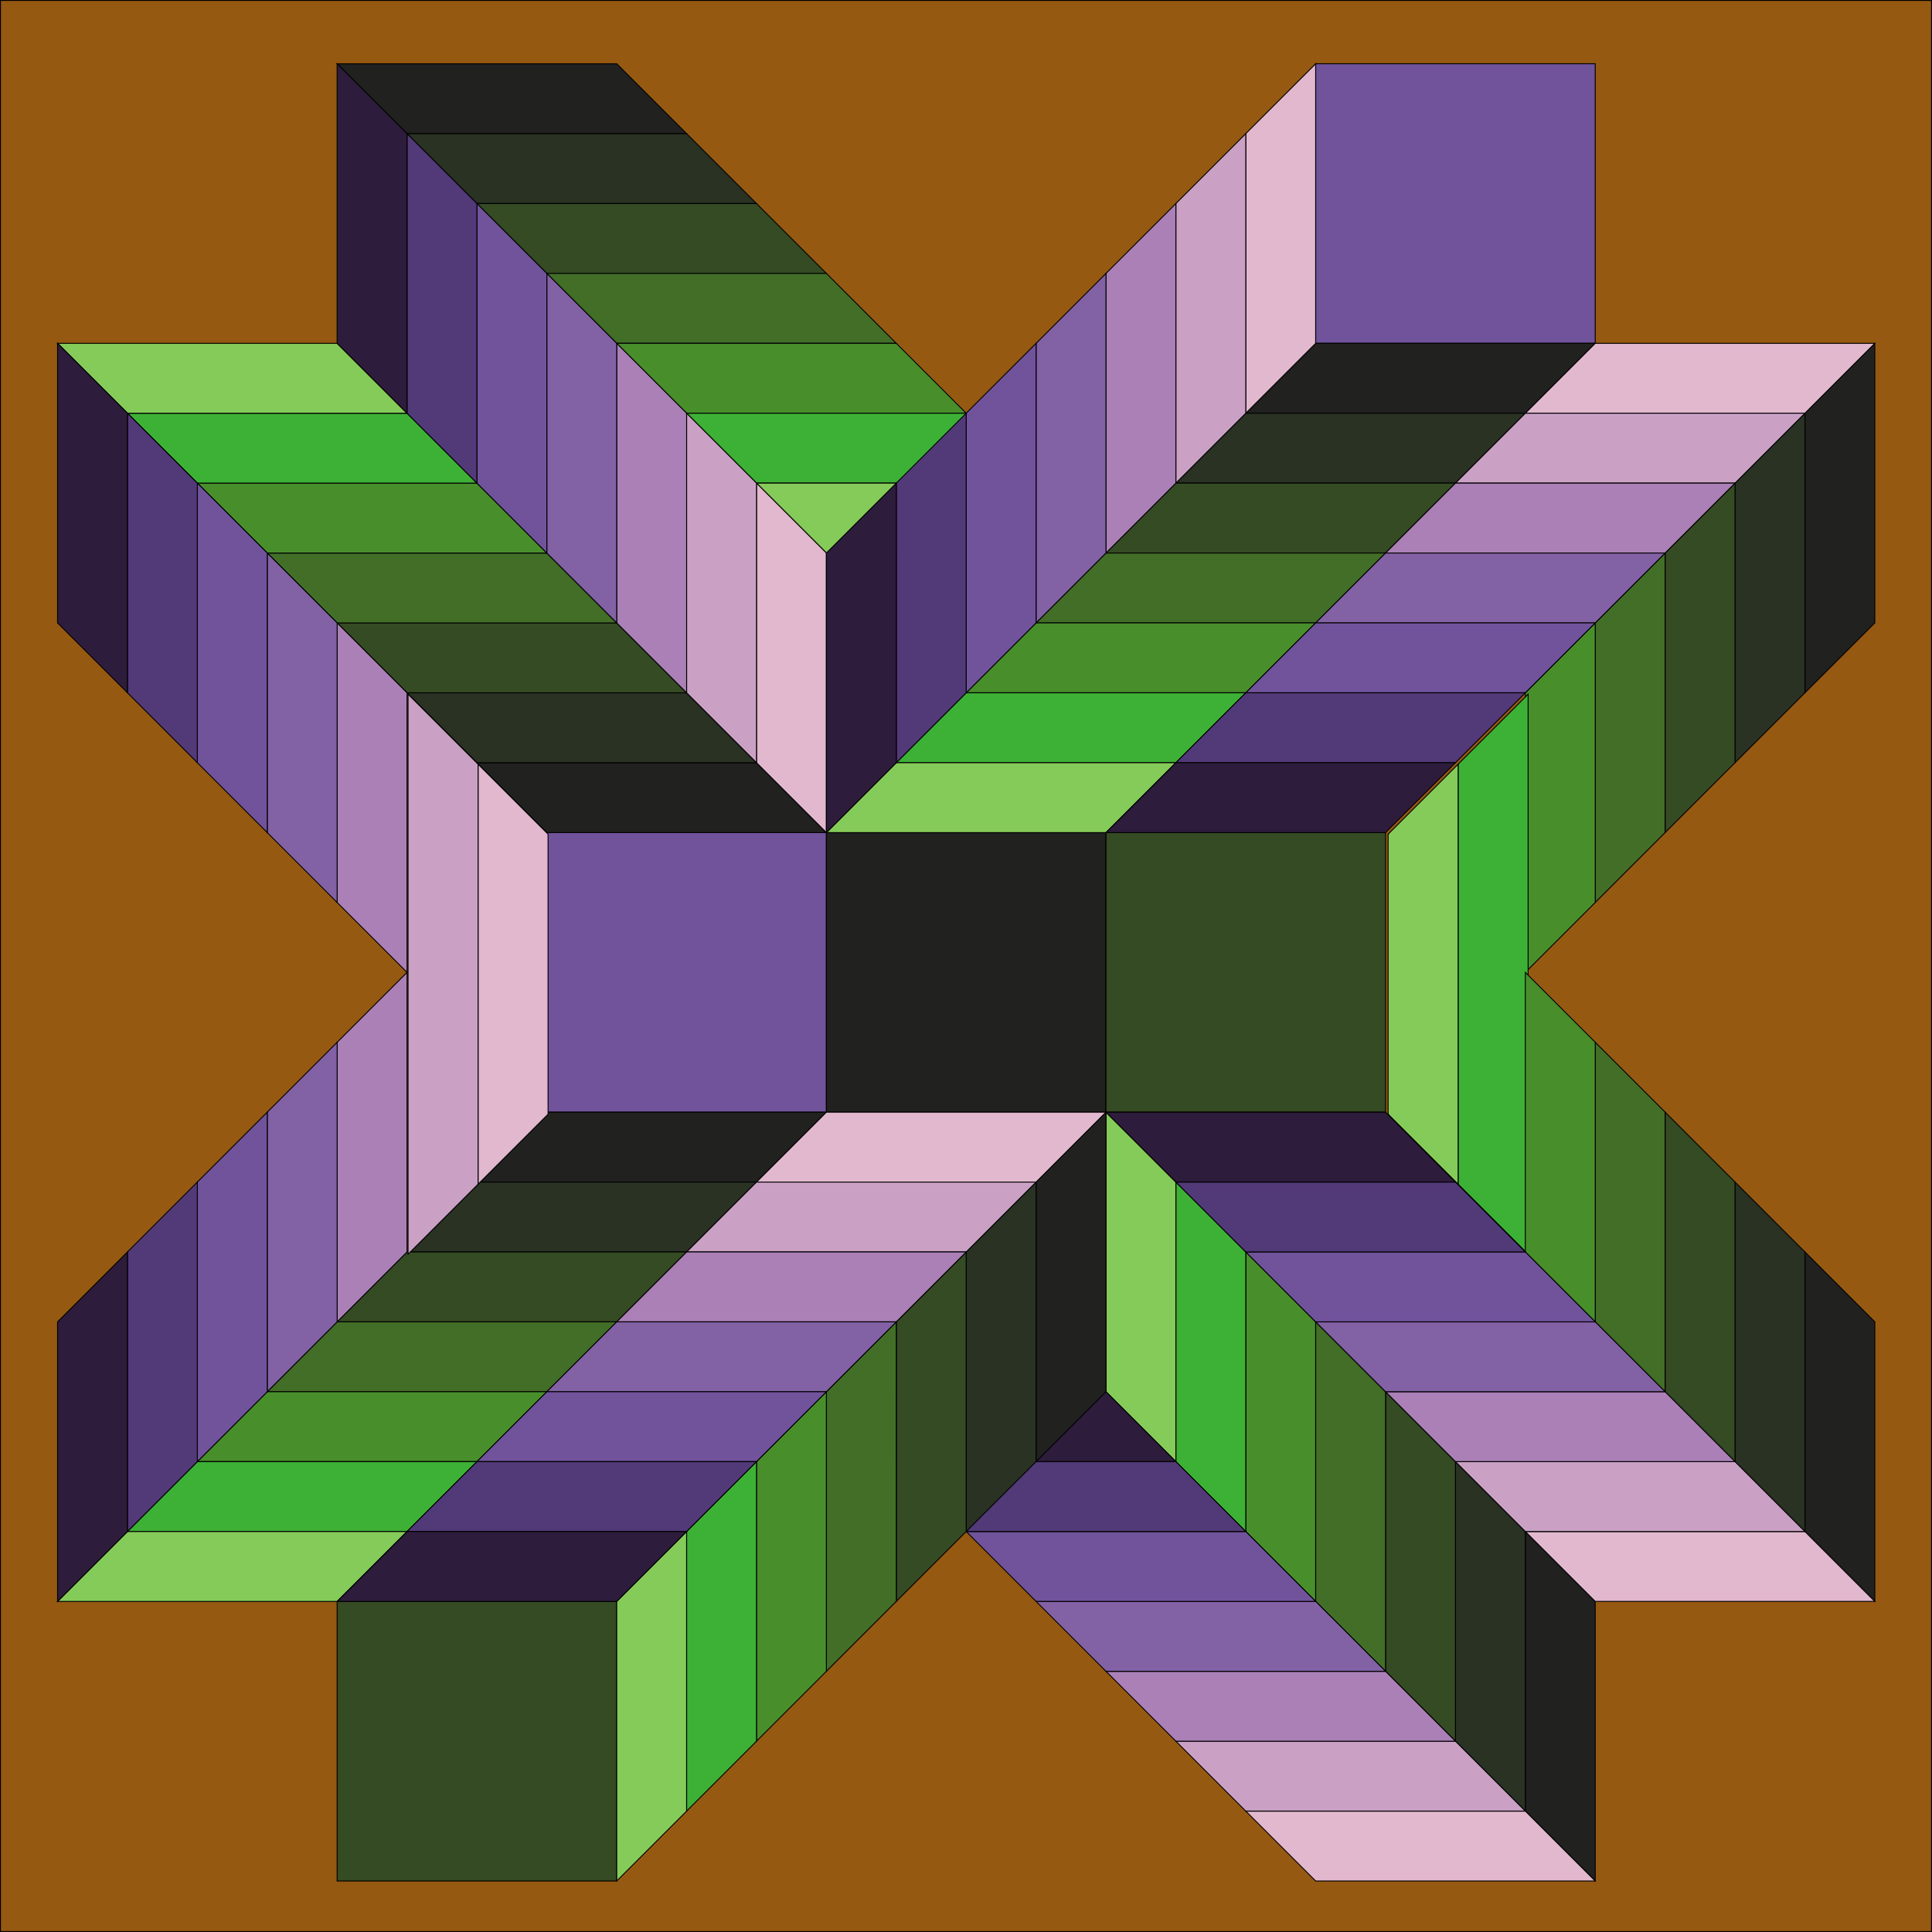 <?xml version="1.0" encoding="UTF-8" standalone="no"?>
<!-- Created with Inkscape (http://www.inkscape.org/) -->

<svg
   width="209.65mm"
   height="209.65mm"
   viewBox="0 0 209.65 209.65"
   version="1.1"
   id="svg5"
   inkscape:version="1.1.2 (08b2f3d93c, 2022-04-05)"
   sodipodi:docname="mata.svg"
   xmlns:inkscape="http://www.inkscape.org/namespaces/inkscape"
   xmlns:sodipodi="http://sodipodi.sourceforge.net/DTD/sodipodi-0.dtd"
   xmlns="http://www.w3.org/2000/svg"
   xmlns:svg="http://www.w3.org/2000/svg">
  <sodipodi:namedview
     id="namedview7"
     pagecolor="#ffffff"
     bordercolor="#666666"
     borderopacity="1.0"
     inkscape:pageshadow="2"
     inkscape:pageopacity="0.0"
     inkscape:pagecheckerboard="0"
     inkscape:document-units="mm"
     showgrid="false"
     inkscape:object-paths="false"
     inkscape:zoom="1.0746575"
     inkscape:cx="600.19124"
     inkscape:cy="404.78014"
     inkscape:window-width="1920"
     inkscape:window-height="995"
     inkscape:window-x="1920"
     inkscape:window-y="0"
     inkscape:window-maximized="1"
     inkscape:current-layer="layer1"
     fit-margin-top="0"
     fit-margin-left="0"
     fit-margin-right="0"
     fit-margin-bottom="0" />
  <defs
     id="defs2" />
  <g
     inkscape:groupmode="layer"
     id="layer3"
     inkscape:label="background"
     transform="translate(-25.656,-20.593)"
     style="display:inline">
    <rect
       style="display:inline;opacity:1;fill:#965911;fill-opacity:1;stroke:#000000;stroke-width:0.1;stroke-miterlimit:4;stroke-dasharray:none;stroke-opacity:1"
       id="rect8070"
       width="209.55"
       height="209.55"
       x="25.706"
       y="20.643" />
  </g>
  <g
     inkscape:label="shapes"
     inkscape:groupmode="layer"
     id="layer1"
     style="display:inline;opacity:1"
     transform="translate(-25.656,-20.593)">
    <rect
       style="display:inline;fill:#71539c;fill-opacity:1;stroke:#000000;stroke-width:0.1;stroke-miterlimit:4;stroke-dasharray:none;stroke-opacity:1"
       id="rect858-3-6"
       width="30.338"
       height="30.338"
       x="168.424"
       y="27.511" />
    <rect
       style="display:inline;fill:#71539c;fill-opacity:1;stroke:#000000;stroke-width:0.1;stroke-miterlimit:4;stroke-dasharray:none;stroke-opacity:1"
       id="rect858-3-6-2"
       width="30.338"
       height="30.338"
       x="84.995"
       y="110.941" />
    <rect
       style="display:inline;fill:#212120;fill-opacity:1;stroke:#000000;stroke-width:0.1;stroke-miterlimit:4;stroke-dasharray:none;stroke-opacity:1"
       id="rect858-3-2"
       width="30.338"
       height="30.338"
       x="115.333"
       y="110.941" />
    <rect
       style="display:inline;fill:#354b23;fill-opacity:1;stroke:#000000;stroke-width:0.1;stroke-miterlimit:4;stroke-dasharray:none;stroke-opacity:1"
       id="rect858-3-8"
       width="30.338"
       height="30.338"
       x="145.67"
       y="110.94" />
    <rect
       style="display:inline;fill:#354b23;fill-opacity:1;stroke:#000000;stroke-width:0.1;stroke-miterlimit:4;stroke-dasharray:none;stroke-opacity:1"
       id="rect858-3-8-7"
       width="30.338"
       height="30.338"
       x="62.241"
       y="194.37" />
    <path
       id="path1237-5-9-0-28-4"
       style="display:inline;fill:#212120;fill-opacity:1;stroke:#000000;stroke-width:0.1;stroke-linecap:butt;stroke-linejoin:miter;stroke-miterlimit:4;stroke-dasharray:none;stroke-opacity:1"
       d="m 198.762,57.849 h -30.338 l -7.585,7.585 h 30.338 z" />
    <path
       id="path1237-5-9-2-6-9-7"
       style="display:inline;fill:#293223;fill-opacity:1;stroke:#000000;stroke-width:0.1;stroke-linecap:butt;stroke-linejoin:miter;stroke-miterlimit:4;stroke-dasharray:none;stroke-opacity:1"
       d="m 191.178,65.434 h -30.338 l -7.585,7.585 h 30.338 z" />
    <path
       id="path1237-5-9-7-2-7-8"
       style="display:inline;fill:#354b23;fill-opacity:1;stroke:#000000;stroke-width:0.1;stroke-linecap:butt;stroke-linejoin:miter;stroke-miterlimit:4;stroke-dasharray:none;stroke-opacity:1"
       d="m 183.593,73.018 h -30.338 l -7.585,7.585 h 30.338 z" />
    <path
       id="path1237-5-9-2-0-6-36-4"
       style="display:inline;fill:#426e27;fill-opacity:1;stroke:#000000;stroke-width:0.1;stroke-linecap:butt;stroke-linejoin:miter;stroke-miterlimit:4;stroke-dasharray:none;stroke-opacity:1"
       d="m 176.009,80.603 h -30.338 l -7.585,7.585 h 30.338 z" />
    <path
       id="path1237-5-9-9-1-1-5"
       style="display:inline;fill:#488f2c;fill-opacity:1;stroke:#000000;stroke-width:0.1;stroke-linecap:butt;stroke-linejoin:miter;stroke-miterlimit:4;stroke-dasharray:none;stroke-opacity:1"
       d="m 168.424,88.187 h -30.338 l -7.585,7.585 h 30.338 z" />
    <path
       id="path1237-5-9-2-3-8-2-0"
       style="display:inline;fill:#3db136;fill-opacity:1;stroke:#000000;stroke-width:0.1;stroke-linecap:butt;stroke-linejoin:miter;stroke-miterlimit:4;stroke-dasharray:none;stroke-opacity:1"
       d="m 160.84,95.772 h -30.338 l -7.585,7.585 h 30.338 z" />
    <path
       id="path1237-5-9-2-3-6-7-93-3"
       style="display:inline;fill:#85cb59;fill-opacity:1;stroke:#000000;stroke-width:0.1;stroke-linecap:butt;stroke-linejoin:miter;stroke-miterlimit:4;stroke-dasharray:none;stroke-opacity:1"
       d="m 153.255,103.357 h -30.338 l -7.585,7.585 h 30.338 z" />
    <path
       id="path1237-5-9-0-28-4-6"
       style="display:inline;fill:#212120;fill-opacity:1;stroke:#000000;stroke-width:0.1;stroke-linecap:butt;stroke-linejoin:miter;stroke-miterlimit:4;stroke-dasharray:none;stroke-opacity:1"
       d="m 229.1,57.849 v 30.338 l -7.585,7.585 V 65.434 Z" />
    <path
       id="path1237-5-9-2-6-9-7-3"
       style="display:inline;fill:#293223;fill-opacity:1;stroke:#000000;stroke-width:0.1;stroke-linecap:butt;stroke-linejoin:miter;stroke-miterlimit:4;stroke-dasharray:none;stroke-opacity:1"
       d="m 221.516,65.434 v 30.338 l -7.585,7.585 V 73.018 Z" />
    <path
       id="path1237-5-9-7-2-7-8-8"
       style="display:inline;fill:#354b23;fill-opacity:1;stroke:#000000;stroke-width:0.1;stroke-linecap:butt;stroke-linejoin:miter;stroke-miterlimit:4;stroke-dasharray:none;stroke-opacity:1"
       d="m 213.931,73.018 v 30.338 l -7.585,7.585 V 80.603 Z" />
    <path
       id="path1237-5-9-2-0-6-36-4-5"
       style="display:inline;fill:#426e27;fill-opacity:1;stroke:#000000;stroke-width:0.1;stroke-linecap:butt;stroke-linejoin:miter;stroke-miterlimit:4;stroke-dasharray:none;stroke-opacity:1"
       d="m 206.346,80.603 v 30.338 l -7.585,7.585 V 88.187 Z" />
    <path
       id="path1237-5-9-9-1-1-5-6"
       style="display:inline;fill:#488f2c;fill-opacity:1;stroke:#000000;stroke-width:0.1;stroke-linecap:butt;stroke-linejoin:miter;stroke-miterlimit:4;stroke-dasharray:none;stroke-opacity:1"
       d="m 198.762,88.187 v 30.338 l -7.585,7.585 V 95.772 Z" />
    <path
       id="path1237-5-9-2-3-8-2-0-1"
       style="display:inline;fill:#3db136;fill-opacity:1;stroke:#000000;stroke-width:0.378;stroke-linecap:butt;stroke-linejoin:miter;stroke-miterlimit:4;stroke-dasharray:none;stroke-opacity:1"
       d="m 722.561,361.973 -28.666,28.666 v 57.33 57.332 57.33 l 28.666,28.666 V 476.635 Z"
       transform="scale(0.265)" />
    <path
       id="path1237-5-9-2-3-6-7-93-3-1"
       style="display:inline;fill:#85cb59;fill-opacity:1;stroke:#000000;stroke-width:0.378;stroke-linecap:butt;stroke-linejoin:miter;stroke-miterlimit:4;stroke-dasharray:none;stroke-opacity:1"
       d="m 693.895,390.639 -28.666,28.664 0.002,0.002 h -0.002 v 114.66 h 0.002 l -0.002,0.002 28.666,28.664 v -57.33 -57.332 z"
       transform="scale(0.265)" />
    <path
       id="path1237-5-9-0-28-4-6-9"
       style="display:inline;fill:#212120;fill-opacity:1;stroke:#000000;stroke-width:0.1;stroke-linecap:butt;stroke-linejoin:miter;stroke-miterlimit:4;stroke-dasharray:none;stroke-opacity:1"
       d="m 229.1,194.37 v -30.338 l -7.585,-7.585 v 30.338 z" />
    <path
       id="path1237-5-9-2-6-9-7-3-8"
       style="display:inline;fill:#293223;fill-opacity:1;stroke:#000000;stroke-width:0.1;stroke-linecap:butt;stroke-linejoin:miter;stroke-miterlimit:4;stroke-dasharray:none;stroke-opacity:1"
       d="m 221.516,186.786 v -30.338 l -7.585,-7.585 v 30.338 z" />
    <path
       id="path1237-5-9-7-2-7-8-8-4"
       style="display:inline;fill:#354b23;fill-opacity:1;stroke:#000000;stroke-width:0.1;stroke-linecap:butt;stroke-linejoin:miter;stroke-miterlimit:4;stroke-dasharray:none;stroke-opacity:1"
       d="m 213.931,179.201 v -30.338 l -7.585,-7.585 v 30.338 z" />
    <path
       id="path1237-5-9-2-0-6-36-4-5-8"
       style="display:inline;fill:#426e27;fill-opacity:1;stroke:#000000;stroke-width:0.1;stroke-linecap:butt;stroke-linejoin:miter;stroke-miterlimit:4;stroke-dasharray:none;stroke-opacity:1"
       d="m 206.346,171.616 v -30.338 l -7.585,-7.585 v 30.338 z" />
    <path
       id="path1237-5-9-9-1-1-5-6-1"
       style="display:inline;fill:#488f2c;fill-opacity:1;stroke:#000000;stroke-width:0.1;stroke-linecap:butt;stroke-linejoin:miter;stroke-miterlimit:4;stroke-dasharray:none;stroke-opacity:1"
       d="m 198.762,164.032 v -30.338 l -7.585,-7.585 v 30.338 z" />
    <path
       id="path1237-5-9-0-28-4-6-9-7"
       style="display:inline;fill:#212120;fill-opacity:1;stroke:#000000;stroke-width:0.1;stroke-linecap:butt;stroke-linejoin:miter;stroke-miterlimit:4;stroke-dasharray:none;stroke-opacity:1"
       d="m 198.762,224.708 v -30.338 l -7.585,-7.585 v 30.338 z" />
    <path
       id="path1237-5-9-2-6-9-7-3-8-5"
       style="display:inline;fill:#293223;fill-opacity:1;stroke:#000000;stroke-width:0.1;stroke-linecap:butt;stroke-linejoin:miter;stroke-miterlimit:4;stroke-dasharray:none;stroke-opacity:1"
       d="m 191.178,217.123 v -30.338 l -7.585,-7.585 v 30.338 z" />
    <path
       id="path1237-5-9-7-2-7-8-8-4-9"
       style="display:inline;fill:#354b23;fill-opacity:1;stroke:#000000;stroke-width:0.1;stroke-linecap:butt;stroke-linejoin:miter;stroke-miterlimit:4;stroke-dasharray:none;stroke-opacity:1"
       d="m 183.593,209.539 v -30.338 l -7.585,-7.585 v 30.338 z" />
    <path
       id="path1237-5-9-2-0-6-36-4-5-8-6"
       style="display:inline;fill:#426e27;fill-opacity:1;stroke:#000000;stroke-width:0.1;stroke-linecap:butt;stroke-linejoin:miter;stroke-miterlimit:4;stroke-dasharray:none;stroke-opacity:1"
       d="m 176.009,201.954 v -30.338 l -7.585,-7.585 v 30.338 z" />
    <path
       id="path1237-5-9-9-1-1-5-6-1-2"
       style="display:inline;fill:#488f2c;fill-opacity:1;stroke:#000000;stroke-width:0.1;stroke-linecap:butt;stroke-linejoin:miter;stroke-miterlimit:4;stroke-dasharray:none;stroke-opacity:1"
       d="m 168.424,194.37 v -30.338 l -7.585,-7.585 v 30.338 z" />
    <path
       id="path1237-5-9-2-3-8-2-0-1-0-1"
       style="display:inline;fill:#3db136;fill-opacity:1;stroke:#000000;stroke-width:0.1;stroke-linecap:butt;stroke-linejoin:miter;stroke-miterlimit:4;stroke-dasharray:none;stroke-opacity:1"
       d="m 160.84,186.785 v -30.338 l -7.585,-7.585 v 30.338 z" />
    <path
       id="path1237-5-9-2-3-6-7-93-3-1-3-7"
       style="display:inline;fill:#85cb59;fill-opacity:1;stroke:#000000;stroke-width:0.1;stroke-linecap:butt;stroke-linejoin:miter;stroke-miterlimit:4;stroke-dasharray:none;stroke-opacity:1"
       d="m 153.255,179.201 v -30.338 l -7.585,-7.585 v 30.338 z" />
    <path
       id="path1237-5-9-0-28-4-6-9-7-5-4"
       style="display:inline;fill:#212120;fill-opacity:1;stroke:#000000;stroke-width:0.1;stroke-linecap:butt;stroke-linejoin:miter;stroke-miterlimit:4;stroke-dasharray:none;stroke-opacity:1"
       d="M 115.333,141.278 H 84.995 l -7.585,7.585 h 30.338 z" />
    <path
       id="path1237-5-9-2-6-9-7-3-8-5-3-8"
       style="display:inline;fill:#293223;fill-opacity:1;stroke:#000000;stroke-width:0.1;stroke-linecap:butt;stroke-linejoin:miter;stroke-miterlimit:4;stroke-dasharray:none;stroke-opacity:1"
       d="M 107.748,148.863 H 77.411 l -7.585,7.585 H 100.164 Z" />
    <path
       id="path1237-5-9-7-2-7-8-8-4-9-8-8"
       style="display:inline;fill:#354b23;fill-opacity:1;stroke:#000000;stroke-width:0.1;stroke-linecap:butt;stroke-linejoin:miter;stroke-miterlimit:4;stroke-dasharray:none;stroke-opacity:1"
       d="M 100.164,156.447 H 69.826 l -7.585,7.585 h 30.338 z" />
    <path
       id="path1237-5-9-2-0-6-36-4-5-8-6-8-8"
       style="display:inline;fill:#426e27;fill-opacity:1;stroke:#000000;stroke-width:0.1;stroke-linecap:butt;stroke-linejoin:miter;stroke-miterlimit:4;stroke-dasharray:none;stroke-opacity:1"
       d="m 92.579,164.032 h -30.338 l -7.585,7.585 h 30.338 z" />
    <path
       id="path1237-5-9-9-1-1-5-6-1-2-3-9"
       style="display:inline;fill:#488f2c;fill-opacity:1;stroke:#000000;stroke-width:0.1;stroke-linecap:butt;stroke-linejoin:miter;stroke-miterlimit:4;stroke-dasharray:none;stroke-opacity:1"
       d="m 84.995,171.616 h -30.338 l -7.585,7.585 h 30.338 z" />
    <path
       id="path1237-5-9-2-3-8-2-0-1-0-1-1-7"
       style="display:inline;fill:#3db136;fill-opacity:1;stroke:#000000;stroke-width:0.1;stroke-linecap:butt;stroke-linejoin:miter;stroke-miterlimit:4;stroke-dasharray:none;stroke-opacity:1"
       d="m 77.41,179.201 h -30.338 l -7.585,7.585 h 30.338 z" />
    <path
       id="path1237-5-9-2-3-6-7-93-3-1-3-7-8-7"
       style="display:inline;fill:#85cb59;fill-opacity:1;stroke:#000000;stroke-width:0.1;stroke-linecap:butt;stroke-linejoin:miter;stroke-miterlimit:4;stroke-dasharray:none;stroke-opacity:1"
       d="m 69.826,186.786 h -30.338 l -7.585,7.585 h 30.338 z" />
    <path
       id="path1237-5-9-0-28-4-6-9-7-5-4-2"
       style="display:inline;fill:#212120;fill-opacity:1;stroke:#000000;stroke-width:0.1;stroke-linecap:butt;stroke-linejoin:miter;stroke-miterlimit:4;stroke-dasharray:none;stroke-opacity:1"
       d="M 115.333,110.941 H 84.995 l -7.585,-7.585 h 30.338 z" />
    <path
       id="path1237-5-9-2-6-9-7-3-8-5-3-8-4"
       style="display:inline;fill:#293223;fill-opacity:1;stroke:#000000;stroke-width:0.1;stroke-linecap:butt;stroke-linejoin:miter;stroke-miterlimit:4;stroke-dasharray:none;stroke-opacity:1"
       d="M 107.748,103.357 H 77.411 l -7.585,-7.585 H 100.164 Z" />
    <path
       id="path1237-5-9-7-2-7-8-8-4-9-8-8-7"
       style="display:inline;fill:#354b23;fill-opacity:1;stroke:#000000;stroke-width:0.1;stroke-linecap:butt;stroke-linejoin:miter;stroke-miterlimit:4;stroke-dasharray:none;stroke-opacity:1"
       d="M 100.164,95.772 H 69.826 l -7.585,-7.585 h 30.338 z" />
    <path
       id="path1237-5-9-2-0-6-36-4-5-8-6-8-8-7"
       style="display:inline;fill:#426e27;fill-opacity:1;stroke:#000000;stroke-width:0.1;stroke-linecap:butt;stroke-linejoin:miter;stroke-miterlimit:4;stroke-dasharray:none;stroke-opacity:1"
       d="m 92.579,88.187 h -30.338 l -7.585,-7.585 h 30.338 z" />
    <path
       id="path1237-5-9-9-1-1-5-6-1-2-3-9-5"
       style="display:inline;fill:#488f2c;fill-opacity:1;stroke:#000000;stroke-width:0.1;stroke-linecap:butt;stroke-linejoin:miter;stroke-miterlimit:4;stroke-dasharray:none;stroke-opacity:1"
       d="m 84.995,80.603 h -30.338 l -7.585,-7.585 h 30.338 z" />
    <path
       id="path1237-5-9-2-3-8-2-0-1-0-1-1-7-4"
       style="display:inline;fill:#3db136;fill-opacity:1;stroke:#000000;stroke-width:0.1;stroke-linecap:butt;stroke-linejoin:miter;stroke-miterlimit:4;stroke-dasharray:none;stroke-opacity:1"
       d="m 77.41,73.018 h -30.338 l -7.585,-7.585 h 30.338 z" />
    <path
       id="path1237-5-9-2-3-6-7-93-3-1-3-7-8-7-8"
       style="display:inline;fill:#85cb59;fill-opacity:1;stroke:#000000;stroke-width:0.1;stroke-linecap:butt;stroke-linejoin:miter;stroke-miterlimit:4;stroke-dasharray:none;stroke-opacity:1"
       d="m 69.826,65.434 h -30.338 l -7.585,-7.585 h 30.338 z" />
    <path
       id="path1237-5-9-0-28-4-6-9-7-5-4-2-1"
       style="display:inline;fill:#212120;fill-opacity:1;stroke:#000000;stroke-width:0.1;stroke-linecap:butt;stroke-linejoin:miter;stroke-miterlimit:4;stroke-dasharray:none;stroke-opacity:1"
       d="m 62.241,27.512 h 30.338 l 7.585,7.585 H 69.826 Z" />
    <path
       id="path1237-5-9-2-6-9-7-3-8-5-3-8-4-0"
       style="display:inline;fill:#293223;fill-opacity:1;stroke:#000000;stroke-width:0.1;stroke-linecap:butt;stroke-linejoin:miter;stroke-miterlimit:4;stroke-dasharray:none;stroke-opacity:1"
       d="m 69.826,35.096 h 30.338 l 7.585,7.585 H 77.41 Z" />
    <path
       id="path1237-5-9-7-2-7-8-8-4-9-8-8-7-5"
       style="display:inline;fill:#354b23;fill-opacity:1;stroke:#000000;stroke-width:0.1;stroke-linecap:butt;stroke-linejoin:miter;stroke-miterlimit:4;stroke-dasharray:none;stroke-opacity:1"
       d="m 77.41,42.681 h 30.338 l 7.585,7.585 H 84.995 Z" />
    <path
       id="path1237-5-9-2-0-6-36-4-5-8-6-8-8-7-1"
       style="display:inline;fill:#426e27;fill-opacity:1;stroke:#000000;stroke-width:0.1;stroke-linecap:butt;stroke-linejoin:miter;stroke-miterlimit:4;stroke-dasharray:none;stroke-opacity:1"
       d="m 84.995,50.265 h 30.338 l 7.585,7.585 H 92.579 Z" />
    <path
       id="path1237-5-9-9-1-1-5-6-1-2-3-9-5-1"
       style="display:inline;fill:#488f2c;fill-opacity:1;stroke:#000000;stroke-width:0.1;stroke-linecap:butt;stroke-linejoin:miter;stroke-miterlimit:4;stroke-dasharray:none;stroke-opacity:1"
       d="m 92.579,57.85 h 30.338 l 7.585,7.585 h -30.338 z" />
    <path
       id="path1237-5-9-2-3-8-2-0-1-0-1-1-7-4-0"
       style="display:inline;fill:#3db136;fill-opacity:1;stroke:#000000;stroke-width:0.1;stroke-linecap:butt;stroke-linejoin:miter;stroke-miterlimit:4;stroke-dasharray:none;stroke-opacity:1"
       d="m 100.164,65.434 h 30.338 l 7.585,7.585 h -30.338 z" />
    <path
       id="path1237-5-9-2-3-6-7-93-3-1-3-7-8-7-8-8"
       style="display:inline;fill:#85cb59;fill-opacity:1;stroke:#000000;stroke-width:0.1;stroke-linecap:butt;stroke-linejoin:miter;stroke-miterlimit:4;stroke-dasharray:none;stroke-opacity:1"
       d="m 107.748,73.019 h 30.338 l 7.585,7.585 h -30.338 z" />
    <path
       id="path1237-5-9-0-28-4-1"
       style="display:inline;fill:#e2b8ce;fill-opacity:1;stroke:#000000;stroke-width:0.1;stroke-linecap:butt;stroke-linejoin:miter;stroke-miterlimit:4;stroke-dasharray:none;stroke-opacity:1"
       d="m 229.1,57.849 h -30.338 l -7.585,7.585 h 30.338 z" />
    <path
       id="path1237-5-9-2-6-9-7-0"
       style="display:inline;fill:#caa1c5;fill-opacity:1;stroke:#000000;stroke-width:0.1;stroke-linecap:butt;stroke-linejoin:miter;stroke-miterlimit:4;stroke-dasharray:none;stroke-opacity:1"
       d="m 221.516,65.434 h -30.338 l -7.585,7.585 h 30.338 z" />
    <path
       id="path1237-5-9-7-2-7-8-6"
       style="display:inline;fill:#aa80b7;fill-opacity:1;stroke:#000000;stroke-width:0.1;stroke-linecap:butt;stroke-linejoin:miter;stroke-miterlimit:4;stroke-dasharray:none;stroke-opacity:1"
       d="m 213.931,73.018 h -30.338 l -7.585,7.585 h 30.338 z" />
    <path
       id="path1237-5-9-2-0-6-36-4-3"
       style="display:inline;fill:#8361a5;fill-opacity:1;stroke:#000000;stroke-width:0.1;stroke-linecap:butt;stroke-linejoin:miter;stroke-miterlimit:4;stroke-dasharray:none;stroke-opacity:1"
       d="m 206.346,80.603 h -30.338 l -7.585,7.585 h 30.338 z" />
    <path
       id="path1237-5-9-9-1-1-5-2"
       style="display:inline;fill:#71539c;fill-opacity:1;stroke:#000000;stroke-width:0.1;stroke-linecap:butt;stroke-linejoin:miter;stroke-miterlimit:4;stroke-dasharray:none;stroke-opacity:1"
       d="m 198.762,88.187 h -30.338 l -7.585,7.585 h 30.338 z" />
    <path
       id="path1237-5-9-2-3-8-2-0-0"
       style="display:inline;fill:#523978;fill-opacity:1;stroke:#000000;stroke-width:0.1;stroke-linecap:butt;stroke-linejoin:miter;stroke-miterlimit:4;stroke-dasharray:none;stroke-opacity:1"
       d="m 191.177,95.772 h -30.338 l -7.585,7.585 h 30.338 z" />
    <path
       id="path1237-5-9-2-3-6-7-93-3-6"
       style="display:inline;fill:#2d1c3b;fill-opacity:1;stroke:#000000;stroke-width:0.1;stroke-linecap:butt;stroke-linejoin:miter;stroke-miterlimit:4;stroke-dasharray:none;stroke-opacity:1"
       d="m 183.593,103.357 h -30.338 l -7.585,7.585 h 30.338 z" />
    <path
       id="path1237-5-9-0-28-4-1-4"
       style="display:inline;fill:#e2b8ce;fill-opacity:1;stroke:#000000;stroke-width:0.1;stroke-linecap:butt;stroke-linejoin:miter;stroke-miterlimit:4;stroke-dasharray:none;stroke-opacity:1"
       d="m 229.1,194.37 h -30.338 l -7.585,-7.585 h 30.338 z" />
    <path
       id="path1237-5-9-2-6-9-7-0-4"
       style="display:inline;fill:#caa1c5;fill-opacity:1;stroke:#000000;stroke-width:0.1;stroke-linecap:butt;stroke-linejoin:miter;stroke-miterlimit:4;stroke-dasharray:none;stroke-opacity:1"
       d="m 221.516,186.786 h -30.338 l -7.585,-7.585 h 30.338 z" />
    <path
       id="path1237-5-9-7-2-7-8-6-4"
       style="display:inline;fill:#aa80b7;fill-opacity:1;stroke:#000000;stroke-width:0.1;stroke-linecap:butt;stroke-linejoin:miter;stroke-miterlimit:4;stroke-dasharray:none;stroke-opacity:1"
       d="m 213.931,179.201 h -30.338 l -7.585,-7.585 h 30.338 z" />
    <path
       id="path1237-5-9-2-0-6-36-4-3-4"
       style="display:inline;fill:#8361a5;fill-opacity:1;stroke:#000000;stroke-width:0.1;stroke-linecap:butt;stroke-linejoin:miter;stroke-miterlimit:4;stroke-dasharray:none;stroke-opacity:1"
       d="m 206.346,171.616 h -30.338 l -7.585,-7.585 h 30.338 z" />
    <path
       id="path1237-5-9-9-1-1-5-2-7"
       style="display:inline;fill:#71539c;fill-opacity:1;stroke:#000000;stroke-width:0.1;stroke-linecap:butt;stroke-linejoin:miter;stroke-miterlimit:4;stroke-dasharray:none;stroke-opacity:1"
       d="m 198.762,164.032 h -30.338 l -7.585,-7.585 h 30.338 z" />
    <path
       id="path1237-5-9-2-3-8-2-0-0-6"
       style="display:inline;fill:#523978;fill-opacity:1;stroke:#000000;stroke-width:0.1;stroke-linecap:butt;stroke-linejoin:miter;stroke-miterlimit:4;stroke-dasharray:none;stroke-opacity:1"
       d="m 191.177,156.447 h -30.338 l -7.585,-7.585 h 30.338 z" />
    <path
       id="path1237-5-9-2-3-6-7-93-3-6-3"
       style="display:inline;fill:#2d1c3b;fill-opacity:1;stroke:#000000;stroke-width:0.1;stroke-linecap:butt;stroke-linejoin:miter;stroke-miterlimit:4;stroke-dasharray:none;stroke-opacity:1"
       d="m 183.593,148.863 h -30.338 l -7.585,-7.585 h 30.338 z" />
    <path
       id="path1237-5-9-0-28-4-1-4-5"
       style="display:inline;fill:#e2b8ce;fill-opacity:1;stroke:#000000;stroke-width:0.1;stroke-linecap:butt;stroke-linejoin:miter;stroke-miterlimit:4;stroke-dasharray:none;stroke-opacity:1"
       d="m 198.762,224.708 h -30.338 l -7.585,-7.585 h 30.338 z" />
    <path
       id="path1237-5-9-2-6-9-7-0-4-7"
       style="display:inline;fill:#caa1c5;fill-opacity:1;stroke:#000000;stroke-width:0.1;stroke-linecap:butt;stroke-linejoin:miter;stroke-miterlimit:4;stroke-dasharray:none;stroke-opacity:1"
       d="m 191.178,217.123 h -30.338 l -7.585,-7.585 h 30.338 z" />
    <path
       id="path1237-5-9-7-2-7-8-6-4-4"
       style="display:inline;fill:#aa80b7;fill-opacity:1;stroke:#000000;stroke-width:0.1;stroke-linecap:butt;stroke-linejoin:miter;stroke-miterlimit:4;stroke-dasharray:none;stroke-opacity:1"
       d="m 183.593,209.539 h -30.338 l -7.585,-7.585 h 30.338 z" />
    <path
       id="path1237-5-9-2-0-6-36-4-3-4-1"
       style="display:inline;fill:#8361a5;fill-opacity:1;stroke:#000000;stroke-width:0.1;stroke-linecap:butt;stroke-linejoin:miter;stroke-miterlimit:4;stroke-dasharray:none;stroke-opacity:1"
       d="m 176.009,201.954 h -30.338 l -7.585,-7.585 h 30.338 z" />
    <path
       id="path1237-5-9-9-1-1-5-2-7-8"
       style="display:inline;fill:#71539c;fill-opacity:1;stroke:#000000;stroke-width:0.1;stroke-linecap:butt;stroke-linejoin:miter;stroke-miterlimit:4;stroke-dasharray:none;stroke-opacity:1"
       d="m 168.424,194.37 h -30.338 l -7.585,-7.585 h 30.338 z" />
    <path
       id="path1237-5-9-2-3-8-2-0-0-6-5"
       style="display:inline;fill:#523978;fill-opacity:1;stroke:#000000;stroke-width:0.1;stroke-linecap:butt;stroke-linejoin:miter;stroke-miterlimit:4;stroke-dasharray:none;stroke-opacity:1"
       d="M 160.84,186.785 H 130.502 l -7.585,-7.585 h 30.338 z" />
    <path
       id="path1237-5-9-2-3-6-7-93-3-6-3-9"
       style="display:inline;fill:#2d1c3b;fill-opacity:1;stroke:#000000;stroke-width:0.1;stroke-linecap:butt;stroke-linejoin:miter;stroke-miterlimit:4;stroke-dasharray:none;stroke-opacity:1"
       d="m 153.255,179.201 h -30.338 l -7.585,-7.585 h 30.338 z" />
    <path
       id="path1237-5-9-0-28-4-6-9-7-5"
       style="display:inline;fill:#212120;fill-opacity:1;stroke:#000000;stroke-width:0.1;stroke-linecap:butt;stroke-linejoin:miter;stroke-miterlimit:4;stroke-dasharray:none;stroke-opacity:1"
       d="m 145.671,141.278 v 30.338 l -7.585,7.585 v -30.338 z" />
    <path
       id="path1237-5-9-2-6-9-7-3-8-5-3"
       style="display:inline;fill:#293223;fill-opacity:1;stroke:#000000;stroke-width:0.1;stroke-linecap:butt;stroke-linejoin:miter;stroke-miterlimit:4;stroke-dasharray:none;stroke-opacity:1"
       d="m 138.086,148.863 v 30.338 l -7.585,7.585 v -30.338 z" />
    <path
       id="path1237-5-9-7-2-7-8-8-4-9-8"
       style="display:inline;fill:#354b23;fill-opacity:1;stroke:#000000;stroke-width:0.1;stroke-linecap:butt;stroke-linejoin:miter;stroke-miterlimit:4;stroke-dasharray:none;stroke-opacity:1"
       d="m 130.502,156.447 v 30.338 l -7.585,7.585 v -30.338 z" />
    <path
       id="path1237-5-9-2-0-6-36-4-5-8-6-8"
       style="display:inline;fill:#426e27;fill-opacity:1;stroke:#000000;stroke-width:0.1;stroke-linecap:butt;stroke-linejoin:miter;stroke-miterlimit:4;stroke-dasharray:none;stroke-opacity:1"
       d="m 122.917,164.032 v 30.338 l -7.585,7.585 v -30.338 z" />
    <path
       id="path1237-5-9-9-1-1-5-6-1-2-3"
       style="display:inline;fill:#488f2c;fill-opacity:1;stroke:#000000;stroke-width:0.1;stroke-linecap:butt;stroke-linejoin:miter;stroke-miterlimit:4;stroke-dasharray:none;stroke-opacity:1"
       d="m 115.332,171.616 v 30.338 l -7.585,7.585 v -30.338 z" />
    <path
       id="path1237-5-9-2-3-8-2-0-1-0-1-1"
       style="display:inline;fill:#3db136;fill-opacity:1;stroke:#000000;stroke-width:0.1;stroke-linecap:butt;stroke-linejoin:miter;stroke-miterlimit:4;stroke-dasharray:none;stroke-opacity:1"
       d="m 107.748,179.201 v 30.338 l -7.585,7.585 v -30.338 z" />
    <path
       id="path1237-5-9-2-3-6-7-93-3-1-3-7-8"
       style="display:inline;fill:#85cb59;fill-opacity:1;stroke:#000000;stroke-width:0.1;stroke-linecap:butt;stroke-linejoin:miter;stroke-miterlimit:4;stroke-dasharray:none;stroke-opacity:1"
       d="m 100.163,186.786 v 30.338 l -7.585,7.585 v -30.338 z" />
    <path
       id="path1237-5-9-0-28-4-1-4-5-6"
       style="display:inline;fill:#e2b8ce;fill-opacity:1;stroke:#000000;stroke-width:0.1;stroke-linecap:butt;stroke-linejoin:miter;stroke-miterlimit:4;stroke-dasharray:none;stroke-opacity:1"
       d="m 145.671,141.278 h -30.338 l -7.585,7.585 h 30.338 z" />
    <path
       id="path1237-5-9-2-6-9-7-0-4-7-4"
       style="display:inline;fill:#caa1c5;fill-opacity:1;stroke:#000000;stroke-width:0.1;stroke-linecap:butt;stroke-linejoin:miter;stroke-miterlimit:4;stroke-dasharray:none;stroke-opacity:1"
       d="m 138.086,148.863 h -30.338 l -7.585,7.585 h 30.338 z" />
    <path
       id="path1237-5-9-7-2-7-8-6-4-4-3"
       style="display:inline;fill:#aa80b7;fill-opacity:1;stroke:#000000;stroke-width:0.1;stroke-linecap:butt;stroke-linejoin:miter;stroke-miterlimit:4;stroke-dasharray:none;stroke-opacity:1"
       d="m 130.502,156.447 h -30.338 l -7.585,7.585 h 30.338 z" />
    <path
       id="path1237-5-9-2-0-6-36-4-3-4-1-3"
       style="display:inline;fill:#8361a5;fill-opacity:1;stroke:#000000;stroke-width:0.1;stroke-linecap:butt;stroke-linejoin:miter;stroke-miterlimit:4;stroke-dasharray:none;stroke-opacity:1"
       d="M 122.917,164.032 H 92.579 l -7.585,7.585 H 115.332 Z" />
    <path
       id="path1237-5-9-9-1-1-5-2-7-8-3"
       style="display:inline;fill:#71539c;fill-opacity:1;stroke:#000000;stroke-width:0.1;stroke-linecap:butt;stroke-linejoin:miter;stroke-miterlimit:4;stroke-dasharray:none;stroke-opacity:1"
       d="M 115.332,171.616 H 84.995 l -7.585,7.585 h 30.338 z" />
    <path
       id="path1237-5-9-2-3-8-2-0-0-6-5-8"
       style="display:inline;fill:#523978;fill-opacity:1;stroke:#000000;stroke-width:0.1;stroke-linecap:butt;stroke-linejoin:miter;stroke-miterlimit:4;stroke-dasharray:none;stroke-opacity:1"
       d="M 107.748,179.201 H 77.41 l -7.585,7.585 H 100.163 Z" />
    <path
       id="path1237-5-9-2-3-6-7-93-3-6-3-9-6"
       style="display:inline;fill:#2d1c3b;fill-opacity:1;stroke:#000000;stroke-width:0.1;stroke-linecap:butt;stroke-linejoin:miter;stroke-miterlimit:4;stroke-dasharray:none;stroke-opacity:1"
       d="M 100.163,186.786 H 69.826 l -7.585,7.585 h 30.338 z" />
    <path
       id="path1237-5-9-0-28-4-1-4-5-6-4"
       style="display:inline;fill:#e2b8ce;fill-opacity:1;stroke:#000000;stroke-width:0.378;stroke-linecap:butt;stroke-linejoin:miter;stroke-miterlimit:4;stroke-dasharray:none;stroke-opacity:1"
       d="m 292.576,390.639 v 57.33 57.332 57.33 l 28.666,-28.664 v -0.002 -114.66 z"
       transform="scale(0.265)" />
    <path
       id="path1237-5-9-2-6-9-7-0-4-7-4-3"
       style="display:inline;fill:#caa1c5;fill-opacity:1;stroke:#000000;stroke-width:0.378;stroke-linecap:butt;stroke-linejoin:miter;stroke-miterlimit:4;stroke-dasharray:none;stroke-opacity:1"
       d="m 263.91,361.973 v 114.662 114.662 l 28.666,-28.666 v -57.33 -57.332 -57.33 z"
       transform="scale(0.265)" />
    <path
       id="path1237-5-9-7-2-7-8-6-4-4-3-0"
       style="display:inline;fill:#aa80b7;fill-opacity:1;stroke:#000000;stroke-width:0.1;stroke-linecap:butt;stroke-linejoin:miter;stroke-miterlimit:4;stroke-dasharray:none;stroke-opacity:1"
       d="m 69.826,126.11 v 30.338 l -7.585,7.585 v -30.338 z" />
    <path
       id="path1237-5-9-2-0-6-36-4-3-4-1-3-3"
       style="display:inline;fill:#8361a5;fill-opacity:1;stroke:#000000;stroke-width:0.1;stroke-linecap:butt;stroke-linejoin:miter;stroke-miterlimit:4;stroke-dasharray:none;stroke-opacity:1"
       d="m 62.242,133.694 v 30.338 l -7.585,7.585 V 141.279 Z" />
    <path
       id="path1237-5-9-9-1-1-5-2-7-8-3-0"
       style="display:inline;fill:#71539c;fill-opacity:1;stroke:#000000;stroke-width:0.1;stroke-linecap:butt;stroke-linejoin:miter;stroke-miterlimit:4;stroke-dasharray:none;stroke-opacity:1"
       d="m 54.657,141.279 v 30.338 l -7.585,7.585 v -30.338 z" />
    <path
       id="path1237-5-9-2-3-8-2-0-0-6-5-8-9"
       style="display:inline;fill:#523978;fill-opacity:1;stroke:#000000;stroke-width:0.1;stroke-linecap:butt;stroke-linejoin:miter;stroke-miterlimit:4;stroke-dasharray:none;stroke-opacity:1"
       d="m 47.072,148.863 v 30.338 l -7.585,7.585 V 156.448 Z" />
    <path
       id="path1237-5-9-2-3-6-7-93-3-6-3-9-6-2"
       style="display:inline;fill:#2d1c3b;fill-opacity:1;stroke:#000000;stroke-width:0.1;stroke-linecap:butt;stroke-linejoin:miter;stroke-miterlimit:4;stroke-dasharray:none;stroke-opacity:1"
       d="m 39.488,156.448 v 30.338 l -7.585,7.585 v -30.338 z" />
    <path
       id="path1237-5-9-7-2-7-8-6-4-4-3-0-5"
       style="display:inline;fill:#aa80b7;fill-opacity:1;stroke:#000000;stroke-width:0.1;stroke-linecap:butt;stroke-linejoin:miter;stroke-miterlimit:4;stroke-dasharray:none;stroke-opacity:1"
       d="M 69.826,126.11 V 95.772 l -7.585,-7.585 v 30.338 z" />
    <path
       id="path1237-5-9-2-0-6-36-4-3-4-1-3-3-9"
       style="display:inline;fill:#8361a5;fill-opacity:1;stroke:#000000;stroke-width:0.1;stroke-linecap:butt;stroke-linejoin:miter;stroke-miterlimit:4;stroke-dasharray:none;stroke-opacity:1"
       d="M 62.242,118.525 V 88.187 l -7.585,-7.585 V 110.941 Z" />
    <path
       id="path1237-5-9-9-1-1-5-2-7-8-3-0-4"
       style="display:inline;fill:#71539c;fill-opacity:1;stroke:#000000;stroke-width:0.1;stroke-linecap:butt;stroke-linejoin:miter;stroke-miterlimit:4;stroke-dasharray:none;stroke-opacity:1"
       d="M 54.657,110.941 V 80.603 l -7.585,-7.585 v 30.338 z" />
    <path
       id="path1237-5-9-2-3-8-2-0-0-6-5-8-9-6"
       style="display:inline;fill:#523978;fill-opacity:1;stroke:#000000;stroke-width:0.1;stroke-linecap:butt;stroke-linejoin:miter;stroke-miterlimit:4;stroke-dasharray:none;stroke-opacity:1"
       d="M 47.072,103.356 V 73.018 l -7.585,-7.585 v 30.338 z" />
    <path
       id="path1237-5-9-2-3-6-7-93-3-6-3-9-6-2-9"
       style="display:inline;fill:#2d1c3b;fill-opacity:1;stroke:#000000;stroke-width:0.1;stroke-linecap:butt;stroke-linejoin:miter;stroke-miterlimit:4;stroke-dasharray:none;stroke-opacity:1"
       d="m 39.488,95.772 v -30.338 l -7.585,-7.585 v 30.338 z" />
    <path
       id="path1237-5-9-0-28-4-1-4-5-6-4-4-2"
       style="display:inline;fill:#e2b8ce;fill-opacity:1;stroke:#000000;stroke-width:0.1;stroke-linecap:butt;stroke-linejoin:miter;stroke-miterlimit:4;stroke-dasharray:none;stroke-opacity:1"
       d="M 115.333,110.941 V 80.603 l -7.585,-7.585 v 30.338 z" />
    <path
       id="path1237-5-9-2-6-9-7-0-4-7-4-3-0-8"
       style="display:inline;fill:#caa1c5;fill-opacity:1;stroke:#000000;stroke-width:0.1;stroke-linecap:butt;stroke-linejoin:miter;stroke-miterlimit:4;stroke-dasharray:none;stroke-opacity:1"
       d="M 107.748,103.357 V 73.019 l -7.585,-7.585 v 30.338 z" />
    <path
       id="path1237-5-9-7-2-7-8-6-4-4-3-0-5-9"
       style="display:inline;fill:#aa80b7;fill-opacity:1;stroke:#000000;stroke-width:0.1;stroke-linecap:butt;stroke-linejoin:miter;stroke-miterlimit:4;stroke-dasharray:none;stroke-opacity:1"
       d="m 100.164,95.772 v -30.338 l -7.585,-7.585 v 30.338 z" />
    <path
       id="path1237-5-9-2-0-6-36-4-3-4-1-3-3-9-3"
       style="display:inline;fill:#8361a5;fill-opacity:1;stroke:#000000;stroke-width:0.1;stroke-linecap:butt;stroke-linejoin:miter;stroke-miterlimit:4;stroke-dasharray:none;stroke-opacity:1"
       d="m 92.579,88.187 v -30.338 l -7.585,-7.585 v 30.338 z" />
    <path
       id="path1237-5-9-9-1-1-5-2-7-8-3-0-4-6"
       style="display:inline;fill:#71539c;fill-opacity:1;stroke:#000000;stroke-width:0.1;stroke-linecap:butt;stroke-linejoin:miter;stroke-miterlimit:4;stroke-dasharray:none;stroke-opacity:1"
       d="m 84.995,80.603 v -30.338 l -7.585,-7.585 v 30.338 z" />
    <path
       id="path1237-5-9-2-3-8-2-0-0-6-5-8-9-6-8"
       style="display:inline;fill:#523978;fill-opacity:1;stroke:#000000;stroke-width:0.1;stroke-linecap:butt;stroke-linejoin:miter;stroke-miterlimit:4;stroke-dasharray:none;stroke-opacity:1"
       d="m 77.41,73.018 v -30.338 l -7.585,-7.585 v 30.338 z" />
    <path
       id="path1237-5-9-2-3-6-7-93-3-6-3-9-6-2-9-0"
       style="display:inline;fill:#2d1c3b;fill-opacity:1;stroke:#000000;stroke-width:0.1;stroke-linecap:butt;stroke-linejoin:miter;stroke-miterlimit:4;stroke-dasharray:none;stroke-opacity:1"
       d="m 69.826,65.434 v -30.338 l -7.585,-7.585 v 30.338 z" />
    <path
       id="path1237-5-9-0-28-4-1-4-5-6-4-4-2-0"
       style="display:inline;fill:#e2b8ce;fill-opacity:1;stroke:#000000;stroke-width:0.1;stroke-linecap:butt;stroke-linejoin:miter;stroke-miterlimit:4;stroke-dasharray:none;stroke-opacity:1"
       d="m 168.424,27.512 v 30.338 l -7.585,7.585 V 35.096 Z" />
    <path
       id="path1237-5-9-2-6-9-7-0-4-7-4-3-0-8-6"
       style="display:inline;fill:#caa1c5;fill-opacity:1;stroke:#000000;stroke-width:0.1;stroke-linecap:butt;stroke-linejoin:miter;stroke-miterlimit:4;stroke-dasharray:none;stroke-opacity:1"
       d="m 160.84,35.096 v 30.338 l -7.585,7.585 V 42.681 Z" />
    <path
       id="path1237-5-9-7-2-7-8-6-4-4-3-0-5-9-4"
       style="display:inline;fill:#aa80b7;fill-opacity:1;stroke:#000000;stroke-width:0.1;stroke-linecap:butt;stroke-linejoin:miter;stroke-miterlimit:4;stroke-dasharray:none;stroke-opacity:1"
       d="m 153.255,42.681 v 30.338 l -7.585,7.585 V 50.265 Z" />
    <path
       id="path1237-5-9-2-0-6-36-4-3-4-1-3-3-9-3-6"
       style="display:inline;fill:#8361a5;fill-opacity:1;stroke:#000000;stroke-width:0.1;stroke-linecap:butt;stroke-linejoin:miter;stroke-miterlimit:4;stroke-dasharray:none;stroke-opacity:1"
       d="m 145.671,50.265 v 30.338 l -7.585,7.585 V 57.85 Z" />
    <path
       id="path1237-5-9-9-1-1-5-2-7-8-3-0-4-6-2"
       style="display:inline;fill:#71539c;fill-opacity:1;stroke:#000000;stroke-width:0.1;stroke-linecap:butt;stroke-linejoin:miter;stroke-miterlimit:4;stroke-dasharray:none;stroke-opacity:1"
       d="m 138.086,57.85 v 30.338 l -7.585,7.585 V 65.434 Z" />
    <path
       id="path1237-5-9-2-3-8-2-0-0-6-5-8-9-6-8-5"
       style="display:inline;fill:#523978;fill-opacity:1;stroke:#000000;stroke-width:0.1;stroke-linecap:butt;stroke-linejoin:miter;stroke-miterlimit:4;stroke-dasharray:none;stroke-opacity:1"
       d="m 130.501,65.434 v 30.338 l -7.585,7.585 V 73.019 Z" />
    <path
       id="path1237-5-9-2-3-6-7-93-3-6-3-9-6-2-9-0-8"
       style="display:inline;fill:#2d1c3b;fill-opacity:1;stroke:#000000;stroke-width:0.1;stroke-linecap:butt;stroke-linejoin:miter;stroke-miterlimit:4;stroke-dasharray:none;stroke-opacity:1"
       d="m 122.917,73.019 v 30.338 l -7.585,7.585 V 80.603 Z" />
  </g>
</svg>
